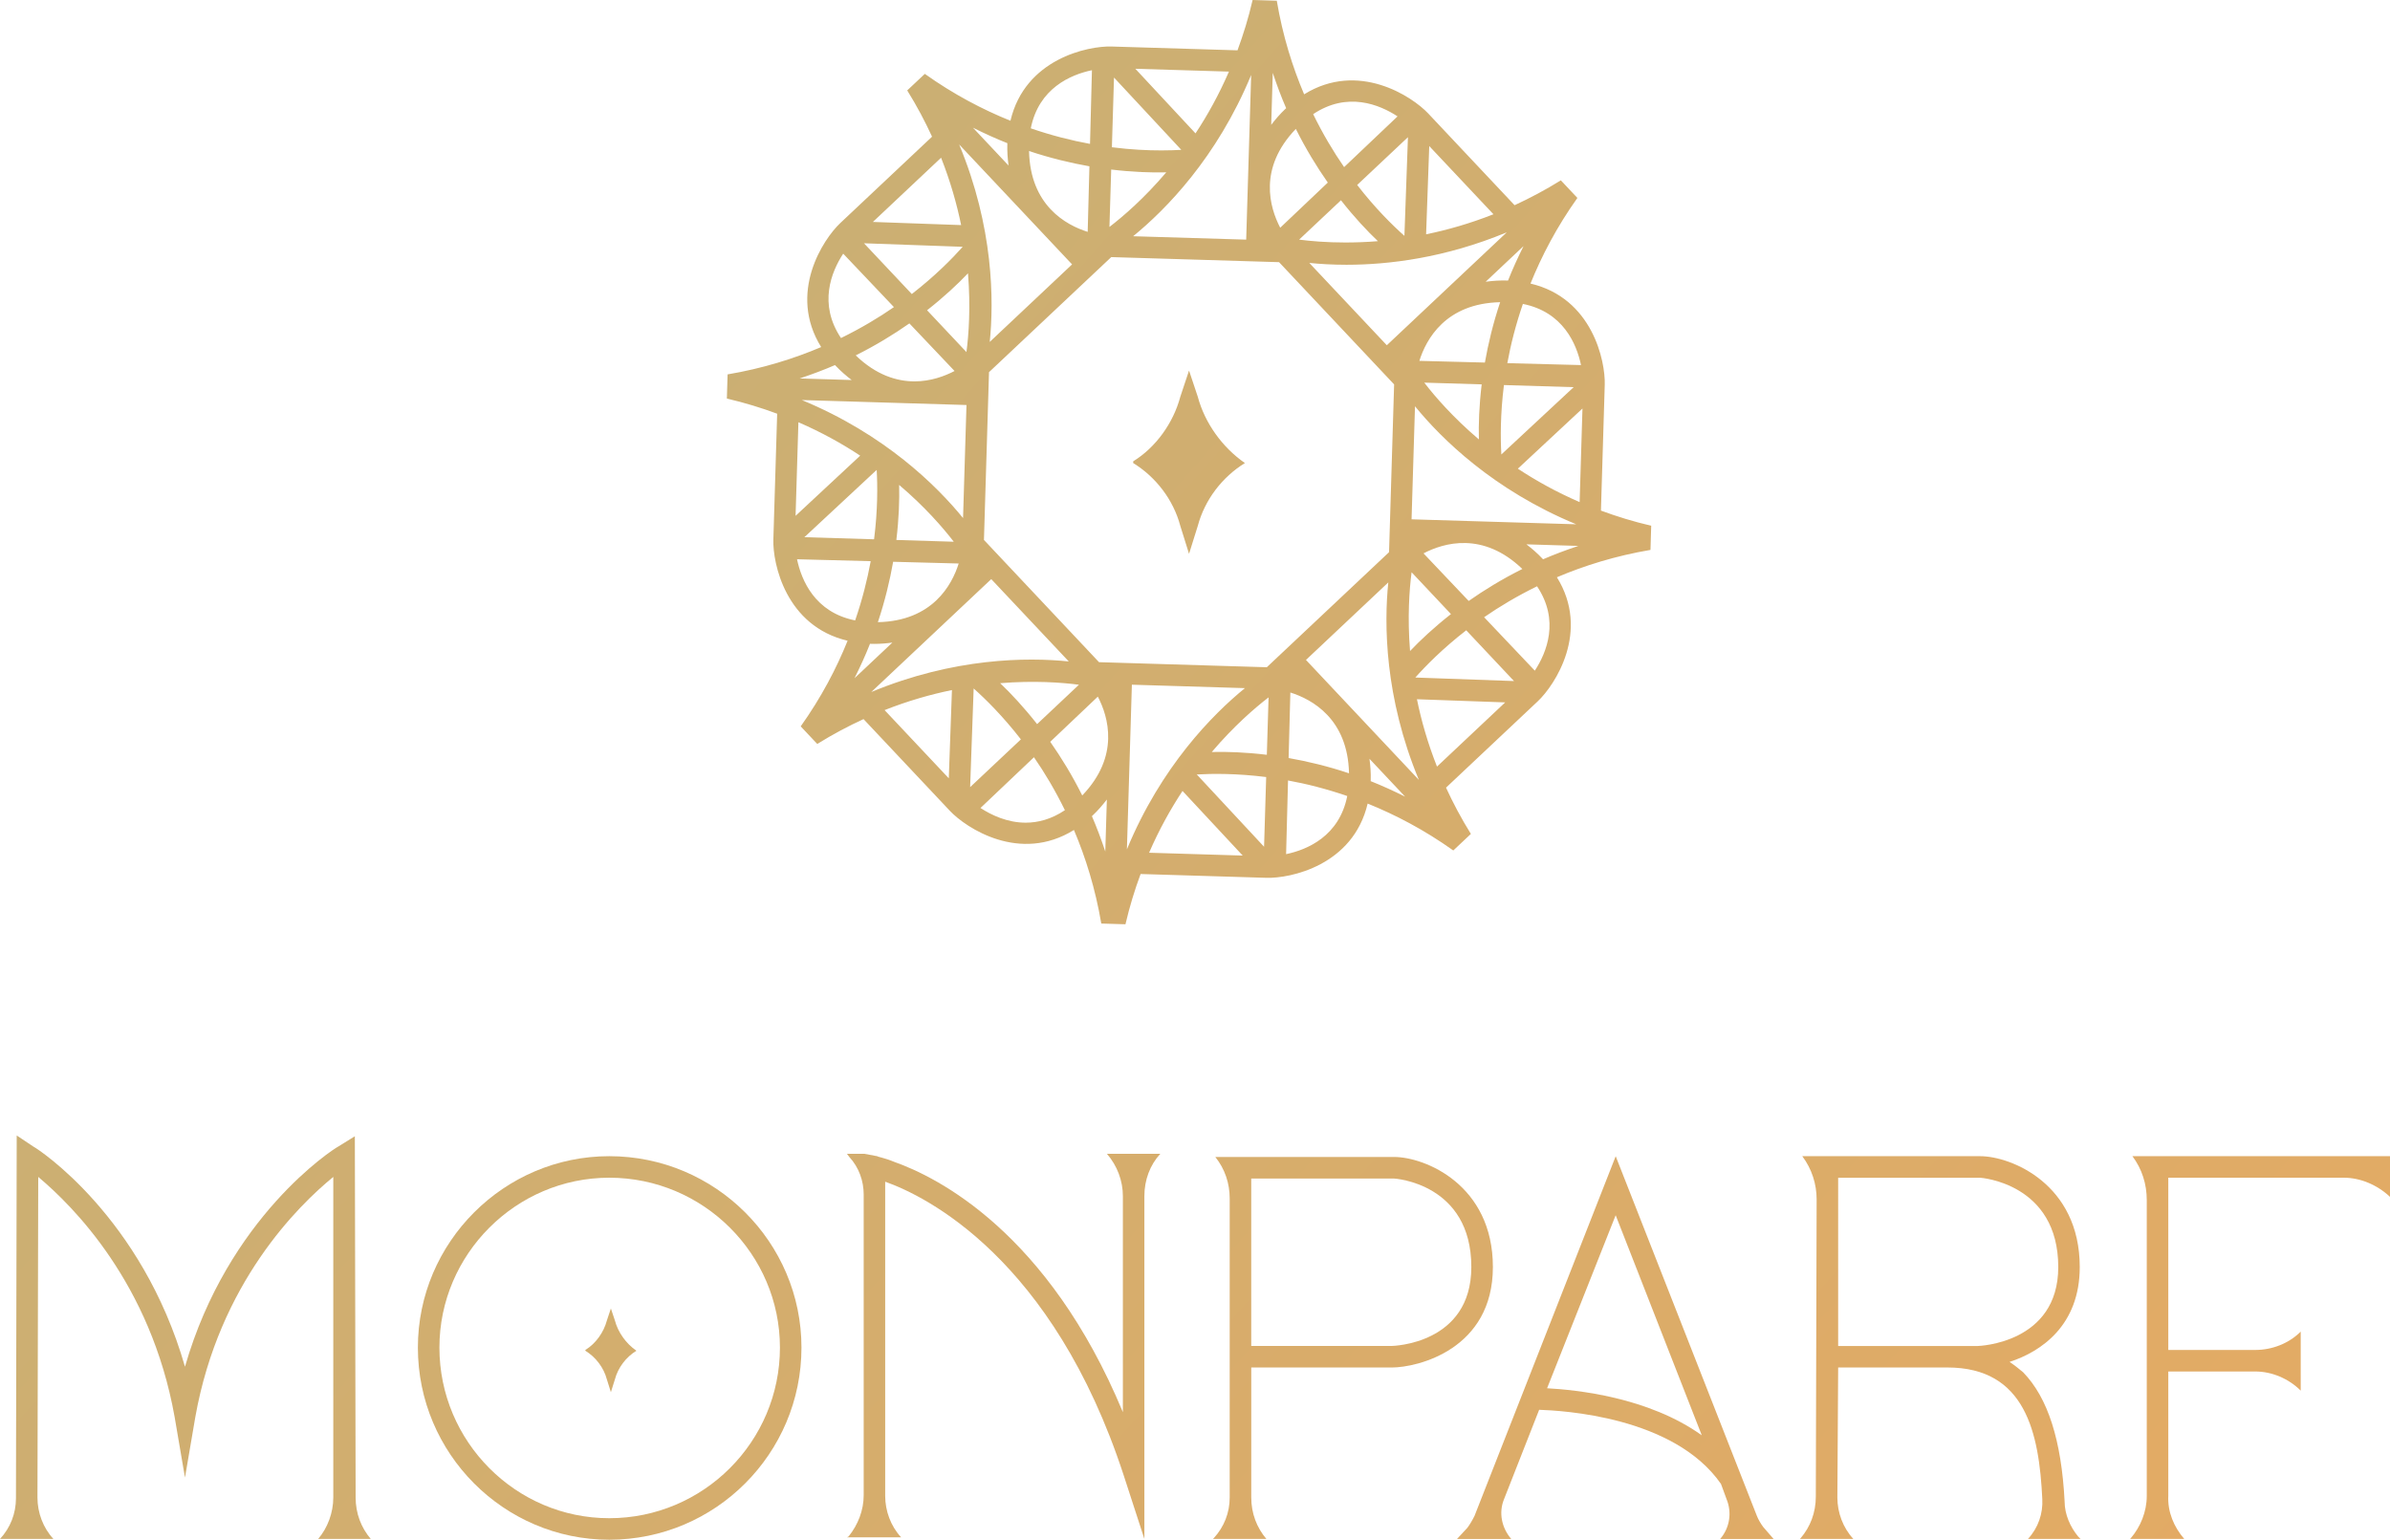 <?xml version="1.0" encoding="utf-8"?>
<!-- Generator: Adobe Illustrator 24.2.3, SVG Export Plug-In . SVG Version: 6.00 Build 0)  -->
<svg version="1.1" id="Layer_1" xmlns="http://www.w3.org/2000/svg" xmlns:xlink="http://www.w3.org/1999/xlink" x="0px" y="0px"
	 viewBox="0 0 759.35 489.24" style="enable-background:new 0 0 759.35 489.24;" xml:space="preserve">
<style type="text/css">
	.st0{clip-path:url(#SVGID_2_);fill:url(#SVGID_3_);}
	.st1{clip-path:url(#SVGID_5_);fill:url(#SVGID_6_);}
	.st2{clip-path:url(#SVGID_8_);fill:url(#SVGID_9_);}
	.st3{clip-path:url(#SVGID_11_);fill:url(#SVGID_12_);}
	.st4{clip-path:url(#SVGID_14_);fill:url(#SVGID_15_);}
	.st5{clip-path:url(#SVGID_17_);fill:url(#SVGID_18_);}
	.st6{clip-path:url(#SVGID_20_);fill:url(#SVGID_21_);}
	.st7{clip-path:url(#SVGID_23_);fill:url(#SVGID_24_);}
	.st8{clip-path:url(#SVGID_26_);fill:url(#SVGID_27_);}
</style>
<g>
	<g>
		<g>
			<defs>
				<path id="SVGID_1_" d="M5.07,476.07c0,4.81-1.77,9.37-5.07,12.92h16.97c-3.29-3.55-5.07-8.36-5.07-13.17l0.25-101.86
					c10.89,9.12,35.73,33.7,43.33,76.26l3.29,19.26l3.29-19.26c7.6-42.57,32.68-67.14,43.83-76.26v101.86
					c0,4.81-1.77,9.63-4.81,13.17h16.72c-3.04-3.55-4.81-8.11-4.81-13.17l-0.25-114.78l-5.32,3.3c-1.52,0.76-34.97,22.3-48.65,69.93
					c-13.68-47.63-46.62-69.17-48.14-69.93l-5.32-3.55L5.07,476.07z"/>
			</defs>
			<clipPath id="SVGID_2_">
				<use xlink:href="#SVGID_1_"  style="overflow:visible;"/>
			</clipPath>
			
				<linearGradient id="SVGID_3_" gradientUnits="userSpaceOnUse" x1="-503.061" y1="-778.174" x2="-502.061" y2="-778.174" gradientTransform="matrix(576.693 533.232 -533.232 576.693 -124934.016 717295.438)">
				<stop  offset="0" style="stop-color:#C6B076"/>
				<stop  offset="1" style="stop-color:#E5AA63"/>
			</linearGradient>
			<polygon class="st0" points="54.31,302.06 181.73,419.88 63.52,547.72 -63.9,429.9 			"/>
		</g>
	</g>
	<g>
		<g>
			<defs>
				<path id="SVGID_4_" d="M192.82,419.57c-1.01,3.8-3.55,7.35-6.84,9.37v0.25c3.3,2.03,5.83,5.32,6.84,9.12l1.27,4.05l1.27-4.05
					c1.01-3.8,3.55-7.1,6.84-9.12c-3.29-2.28-5.83-5.83-6.84-9.63l-1.27-3.8L192.82,419.57z M139.61,428.18
					c0-29.64,24.32-53.97,53.97-53.97c29.9,0,54.22,24.32,54.22,53.97c0,29.9-24.32,54.22-54.22,54.22
					C163.94,482.41,139.61,458.08,139.61,428.18 M132.77,428.18c0,33.7,27.37,61.06,60.81,61.06c33.7,0,61.06-27.37,61.06-61.06
					c0-33.45-27.36-60.81-61.06-60.81C160.14,367.37,132.77,394.74,132.77,428.18"/>
			</defs>
			<clipPath id="SVGID_5_">
				<use xlink:href="#SVGID_4_"  style="overflow:visible;"/>
			</clipPath>
			
				<linearGradient id="SVGID_6_" gradientUnits="userSpaceOnUse" x1="-503.061" y1="-778.172" x2="-502.061" y2="-778.172" gradientTransform="matrix(576.693 533.232 -533.232 576.693 -124872.391 717228.75)">
				<stop  offset="0" style="stop-color:#C6B076"/>
				<stop  offset="1" style="stop-color:#E5AA63"/>
			</linearGradient>
			<polygon class="st1" points="188.95,306.62 315.4,423.55 198.47,550 72.02,433.08 			"/>
		</g>
	</g>
	<g>
		<g>
			<defs>
				<path id="SVGID_7_" d="M351.69,366.61c3.29,3.8,5.07,8.61,5.07,13.43v68.67c-23.82-57.26-59.04-74.74-72.72-79.56
					c-3.04-1.27-5.07-1.52-5.32-1.77l-4.05-0.76h-5.58l0.76,1.01c3.04,3.29,4.56,7.6,4.56,11.91v95.52c0,4.81-1.77,9.38-4.82,13.17
					l-0.51,0.25h17.23c-3.29-3.55-5.07-8.36-5.07-13.17v-99.83c12.92,4.56,53.21,24.33,75.76,93.24l6.59,20.27V380.04
					c0-5.07,1.77-9.88,5.07-13.43H351.69z"/>
			</defs>
			<clipPath id="SVGID_8_">
				<use xlink:href="#SVGID_7_"  style="overflow:visible;"/>
			</clipPath>
			
				<linearGradient id="SVGID_9_" gradientUnits="userSpaceOnUse" x1="-503.061" y1="-778.172" x2="-502.061" y2="-778.172" gradientTransform="matrix(576.693 533.232 -533.232 576.693 -124814.266 717166)">
				<stop  offset="0" style="stop-color:#C6B076"/>
				<stop  offset="1" style="stop-color:#E5AA63"/>
			</linearGradient>
			<polygon class="st2" points="314.98,316.98 429.67,423.02 322.77,538.63 208.08,432.59 			"/>
		</g>
	</g>
	<g>
		<g>
			<defs>
				<path id="SVGID_10_" d="M397.54,374.47h45.35c0.25,0,24.58,1.52,24.58,28.12c0,24.58-25.08,25.08-25.34,25.08h-44.59
					L397.54,374.47L397.54,374.47z M386.14,367.63c3.04,3.8,4.56,8.36,4.56,13.17v95.02c0,4.81-1.77,9.37-5.07,12.92l-0.25,0.25
					h16.98c-3.04-3.55-4.81-8.11-4.81-13.17v-41.3h44.59c8.36,0,32.18-5.83,32.18-31.93s-21.54-34.97-31.42-34.97h-56.76V367.63z"/>
			</defs>
			<clipPath id="SVGID_11_">
				<use xlink:href="#SVGID_10_"  style="overflow:visible;"/>
			</clipPath>
			
				<linearGradient id="SVGID_12_" gradientUnits="userSpaceOnUse" x1="-503.061" y1="-778.181" x2="-502.061" y2="-778.181" gradientTransform="matrix(576.693 533.232 -533.232 576.693 -124768.266 717116.125)">
				<stop  offset="0" style="stop-color:#C6B076"/>
				<stop  offset="1" style="stop-color:#E5AA63"/>
			</linearGradient>
			<polygon class="st3" points="426.37,323.3 534.82,423.57 433.33,533.33 324.88,433.06 			"/>
		</g>
	</g>
	<g>
		<g>
			<defs>
				<path id="SVGID_13_" d="M491.54,441.11l21.79-54.98l27.36,69.93C523.72,443.89,500.67,441.61,491.54,441.11 M468.49,481.65
					c-0.76,1.52-1.52,2.79-2.28,3.8l-3.29,3.55h17.23c-3.04-3.55-4.06-8.36-2.28-12.67l11.15-28.38
					c7.09,0.25,42.82,2.03,57.77,23.56l1.77,4.82c1.77,4.31,1.01,9.12-2.03,12.67h16.98l-3.29-3.8c-0.76-1.01-1.52-2.28-2.03-3.55
					l-44.85-114.27L468.49,481.65z"/>
			</defs>
			<clipPath id="SVGID_14_">
				<use xlink:href="#SVGID_13_"  style="overflow:visible;"/>
			</clipPath>
			
				<linearGradient id="SVGID_15_" gradientUnits="userSpaceOnUse" x1="-503.061" y1="-778.194" x2="-502.061" y2="-778.194" gradientTransform="matrix(576.693 533.232 -533.232 576.693 -124736.641 717081.938)">
				<stop  offset="0" style="stop-color:#C6B076"/>
				<stop  offset="1" style="stop-color:#E5AA63"/>
			</linearGradient>
			<polygon class="st4" points="509.28,317.23 624.13,423.43 517.14,539.14 402.29,432.94 			"/>
		</g>
	</g>
	<g>
		<g>
			<defs>
				<path id="SVGID_16_" d="M584.02,374.22h45.1c0.25,0,24.83,1.77,24.83,28.38c0,24.32-25.34,25.08-25.59,25.08h-44.34
					L584.02,374.22L584.02,374.22z M572.62,367.37c3.04,4.05,4.56,8.87,4.56,13.68l-0.26,94.51c0,5.07-1.77,9.63-4.81,13.17
					l-0.25,0.25h16.98c-3.29-3.55-5.07-8.36-5.07-13.17l0.25-41.3h34.71c24.83,0,29.14,20.78,30.15,41.81
					c0.25,4.56-1.27,9.12-4.56,12.67h16.72l-0.76-0.76c-2.53-3.04-4.31-7.09-4.31-11.15c-1.01-19.51-5.32-32.94-13.18-41.05
					c-1.52-1.27-2.79-2.28-4.31-3.29c10.13-3.29,22.3-11.66,22.3-30.15c0-26.35-21.79-35.22-31.67-35.22H572.62z"/>
			</defs>
			<clipPath id="SVGID_17_">
				<use xlink:href="#SVGID_16_"  style="overflow:visible;"/>
			</clipPath>
			
				<linearGradient id="SVGID_18_" gradientUnits="userSpaceOnUse" x1="-503.061" y1="-778.181" x2="-502.061" y2="-778.181" gradientTransform="matrix(576.693 533.232 -533.232 576.693 -124682.266 717023.125)">
				<stop  offset="0" style="stop-color:#C6B076"/>
				<stop  offset="1" style="stop-color:#E5AA63"/>
			</linearGradient>
			<polygon class="st5" points="612.97,322.92 721.67,423.43 619.94,533.45 511.23,432.94 			"/>
		</g>
	</g>
	<g>
		<g>
			<defs>
				<path id="SVGID_19_" d="M677.51,367.37c3.04,4.05,4.56,8.87,4.56,13.93v94.01c0,5.07-2.03,9.88-5.07,13.43l-0.25,0.25h17.23
					c-3.29-3.8-5.32-8.61-5.07-13.68v-39.53h27.62c5.32,0,10.64,2.28,14.45,6.08v-18.75c-3.8,3.8-9.12,5.83-14.45,5.83h-27.62
					v-54.73h55.74c5.32,0,10.64,2.28,14.7,6.08v-12.92L677.51,367.37L677.51,367.37z"/>
			</defs>
			<clipPath id="SVGID_20_">
				<use xlink:href="#SVGID_19_"  style="overflow:visible;"/>
			</clipPath>
			
				<linearGradient id="SVGID_21_" gradientUnits="userSpaceOnUse" x1="-503.061" y1="-778.172" x2="-502.061" y2="-778.172" gradientTransform="matrix(576.693 533.232 -533.232 576.693 -124630.641 716967.312)">
				<stop  offset="0" style="stop-color:#C6B076"/>
				<stop  offset="1" style="stop-color:#E5AA63"/>
			</linearGradient>
			<polygon class="st6" points="714.82,326.2 819.98,423.43 721.28,530.17 616.13,432.94 			"/>
		</g>
	</g>
	<g>
		<g>
			<defs>
				<path id="SVGID_22_" d="M375.01,126.06c-2.22,8.32-7.76,16.08-14.97,20.52v0.55c7.21,4.44,12.76,11.65,14.97,19.97l2.77,8.87
					l2.78-8.87c2.22-8.32,7.77-15.53,14.97-19.97c-7.2-4.99-12.75-12.75-14.97-21.07l-2.78-8.32L375.01,126.06z"/>
			</defs>
			<clipPath id="SVGID_23_">
				<use xlink:href="#SVGID_22_"  style="overflow:visible;"/>
			</clipPath>
			
				<linearGradient id="SVGID_24_" gradientUnits="userSpaceOnUse" x1="-503.061" y1="-778.172" x2="-502.061" y2="-778.172" gradientTransform="matrix(576.693 533.232 -533.232 576.693 -124647.266 716985.312)">
				<stop  offset="0" style="stop-color:#C6B076"/>
				<stop  offset="1" style="stop-color:#E5AA63"/>
			</linearGradient>
			<polygon class="st7" points="376.39,100.05 424.54,144.57 379.16,193.65 331.01,149.13 			"/>
		</g>
	</g>
	<g>
		<g>
			<defs>
				<path id="SVGID_25_" d="M346.92,259.33c0.05-0.05,0.11-0.09,0.16-0.15c1.79-1.68,3.26-3.41,4.59-5.14l-0.5,16.51
					C349.86,266.63,348.45,262.86,346.92,259.33 M365.09,270.95c3.19-7.35,6.83-13.89,10.62-19.63l19.12,20.53L365.09,270.95z
					 M409.23,247.99c5.85,1.06,12.18,2.66,18.82,4.94c-2.54,12.78-12.72,17.07-19.43,18.47L409.23,247.99z M380.24,246.08
					c5.04-0.29,12.72-0.35,22.05,0.82l-0.67,22.15L380.24,246.08z M435.48,248.2c0-0.08,0.02-0.14,0.02-0.22
					c0.08-2.45-0.1-4.71-0.39-6.88l11.32,12.03C442.73,251.29,439.06,249.62,435.48,248.2 M311.52,256.73l16.99-16.12
					c3.39,4.89,6.74,10.51,9.83,16.82c-4.33,2.9-8.56,3.97-12.45,3.97C320.04,261.4,314.97,258.98,311.52,256.73 M450.19,222.18
					l28.04,1l-21.67,20.4C453.62,236.13,451.56,228.93,450.19,222.18 M403.05,221.59l-0.55,18.24c-6.81-0.82-12.74-1.01-17.49-0.89
					C391.97,230.75,398.6,225.01,403.05,221.59 M333.68,235.7l15.12-14.35c3.33,6.37,7.08,18.88-4.95,31.4
					C340.64,246.33,337.16,240.67,333.68,235.7 M409.42,240.86l0.55-20.82c6.85,2.14,18.27,8.35,18.64,25.67
					C421.82,243.44,415.38,241.91,409.42,240.86 M281.05,225.63c7.45-2.94,14.65-4.99,21.4-6.37l-1,28.04L281.05,225.63z
					 M309.35,218.76c3.77,3.35,9.24,8.74,15.01,16.17l-16.13,15.18L309.35,218.76z M359.62,217.56l35.92,1.09
					c-10.25,8.35-26.63,24.91-37.5,51.23L359.62,217.56z M317.77,217.08c10.71-0.87,19.47-0.24,25.03,0.49l-13.29,12.51
					C325.27,224.69,321.22,220.36,317.77,217.08 M283.52,204.18l-12.03,11.32c1.85-3.7,3.52-7.37,4.93-10.95
					c0.08,0,0.14,0.02,0.22,0.02c0.38,0.01,0.75,0.02,1.12,0.02C279.79,204.59,281.69,204.43,283.52,204.18 M449.68,215.28
					c3.35-3.77,8.74-9.24,16.17-15.01l15.18,16.13L449.68,215.28z M471.53,196.12c4.89-3.39,10.51-6.74,16.82-9.83
					c7.26,10.84,3.05,21.07-0.71,26.81L471.53,196.12z M414.93,209.69l26.16-24.63c-1.35,13.15-1.22,36.44,9.71,62.74L414.93,209.69
					z M314.94,184.01l24.63,26.16c-13.15-1.35-36.44-1.22-62.74,9.71L314.94,184.01z M448.49,181.83L461,195.12
					c-5.39,4.23-9.72,8.29-13,11.74C447.14,196.15,447.77,187.39,448.49,181.83 M283.77,178.5l20.82,0.55
					c-2.14,6.85-8.35,18.27-25.67,18.64C281.18,190.89,282.72,184.46,283.77,178.5 M253.23,177.7l23.41,0.61
					c-1.07,5.84-2.66,12.18-4.94,18.82C258.92,194.59,254.64,184.41,253.23,177.7 M490.11,177.55c-1.68-1.79-3.41-3.26-5.14-4.59
					l16.51,0.5c-3.92,1.31-7.69,2.72-11.22,4.25C490.2,177.66,490.16,177.6,490.11,177.55 M452.28,175.83
					c6.37-3.33,18.88-7.08,31.4,4.96c-6.43,3.21-12.08,6.68-17.05,10.16L452.28,175.83z M284.79,171.57
					c0.82-6.81,1.01-12.74,0.89-17.49c8.19,6.96,13.93,13.6,17.35,18.05L284.79,171.57z M255.57,170.69l22.97-21.38
					c0.29,5.04,0.35,12.72-0.83,22.05L255.57,170.69z M253.67,134.16c7.35,3.19,13.89,6.82,19.63,10.62l-20.53,19.12L253.67,134.16z
					 M482.25,148.92l20.53-19.12l-0.9,29.74C494.53,156.35,487.99,152.72,482.25,148.92 M448.48,165.01l1.09-35.92
					c8.35,10.25,24.91,26.63,51.23,37.5L448.48,165.01z M254.75,127.11l52.32,1.58l-1.09,35.92
					C297.64,154.36,281.08,137.98,254.75,127.11 M477.83,122.35l22.15,0.67l-22.97,21.38C476.72,139.36,476.66,131.68,477.83,122.35
					 M452.52,121.58l18.24,0.55c-0.82,6.81-1.01,12.74-0.89,17.49C461.68,132.66,455.94,126.03,452.52,121.58 M254.08,120.25
					c3.92-1.31,7.69-2.72,11.22-4.25c0.05,0.05,0.1,0.11,0.15,0.16c1.68,1.79,3.41,3.26,5.14,4.59L254.08,120.25z M271.88,112.92
					c6.43-3.21,12.08-6.68,17.05-10.16l14.35,15.12c-3.06,1.6-7.53,3.3-12.74,3.3C284.89,121.17,278.38,119.18,271.88,112.92
					 M478.91,115.39c1.06-5.84,2.66-12.18,4.94-18.82c12.78,2.54,17.06,12.72,18.47,19.43L478.91,115.39z M450.96,114.66
					c2.14-6.85,8.35-18.27,25.67-18.64c-2.27,6.79-3.8,13.22-4.85,19.18L450.96,114.66z M294.55,98.58c5.39-4.23,9.72-8.29,13-11.74
					c0.87,10.71,0.24,19.47-0.49,25.03L294.55,98.58z M349.18,210.4l-36.56-38.84l1.61-53.31l38.84-36.56l53.31,1.61l36.56,38.84
					l-1.61,53.31l-38.84,36.56L349.18,210.4z M267.9,80.6l16.12,16.98c-4.89,3.39-10.51,6.74-16.82,9.83
					C259.94,96.57,264.15,86.34,267.9,80.6 M484.06,78.2c-1.85,3.7-3.52,7.37-4.93,10.95c-0.07,0-0.14-0.02-0.22-0.02
					c-2.45-0.07-4.71,0.1-6.88,0.39L484.06,78.2z M274.51,77.3l31.36,1.12c-3.36,3.77-8.74,9.24-16.17,15.01L274.51,77.3z
					 M478.73,73.82l-38.11,35.88l-24.63-26.16c3.33,0.34,7.32,0.59,11.84,0.59C441.14,84.12,459.09,81.98,478.73,73.82
					 M412.76,76.14l13.29-12.51c4.23,5.4,8.29,9.72,11.74,13c-3.7,0.3-7.17,0.42-10.35,0.42C421.41,77.05,416.4,76.61,412.76,76.14
					 M353.05,53.87c6.81,0.82,12.74,1.01,17.49,0.89c-6.96,8.19-13.6,13.93-18.05,17.35L353.05,53.87z M277.33,70.52L299,50.12
					c2.94,7.45,4.99,14.65,6.37,21.4L277.33,70.52z M326.95,47.99c6.79,2.26,13.22,3.8,19.18,4.85l-0.55,20.83
					C338.73,71.53,327.31,65.31,326.95,47.99 M454.1,46.41l20.4,21.67c-7.45,2.94-14.65,4.99-21.4,6.37L454.1,46.41z M304.74,45.9
					l35.88,38.11l-26.16,24.63C315.8,95.49,315.68,72.2,304.74,45.9 M431.2,58.77l16.13-15.18l-1.12,31.35
					C442.43,71.59,436.96,66.21,431.2,58.77 M411.71,40.96c3.21,6.43,6.68,12.08,10.16,17.05l-15.12,14.35
					C403.42,65.98,399.67,53.47,411.71,40.96 M309.12,40.57c3.7,1.85,7.37,3.52,10.95,4.93c0,0.08-0.02,0.14-0.02,0.22
					c-0.07,2.45,0.1,4.71,0.39,6.88L309.12,40.57z M417.22,36.27c10.84-7.26,21.07-3.05,26.81,0.71L427.05,53.1
					C423.66,48.2,420.3,42.59,417.22,36.27 M353.27,46.79l0.67-22.15l21.38,22.97c-1.79,0.11-3.92,0.18-6.35,0.18
					C364.6,47.8,359.28,47.55,353.27,46.79 M360.02,75.06c10.25-8.35,26.63-24.91,37.5-51.24l-1.58,52.32L360.02,75.06z
					 M404.38,23.15c1.31,3.92,2.72,7.7,4.26,11.23c-0.05,0.05-0.11,0.09-0.16,0.14c-1.79,1.68-3.26,3.41-4.59,5.15L404.38,23.15z
					 M327.5,40.78c2.54-12.78,12.72-17.07,19.43-18.47l-0.61,23.41C340.47,44.65,334.14,43.06,327.5,40.78 M360.72,21.85l29.74,0.9
					c-3.19,7.35-6.82,13.89-10.62,19.63L360.72,21.85z M393.18,15.99l-40-1.21c-7.5-0.23-27.52,3.91-32.14,23.59
					c-8.8-3.55-17.99-8.34-27.21-14.9l-5.59,5.26c3.08,4.95,5.67,9.86,7.89,14.7l-29.14,27.43c-5.46,5.14-16.76,22.24-6.09,39.42
					c-8.72,3.7-18.59,6.8-29.73,8.68l-0.23,7.68c5.68,1.32,10.98,2.96,15.98,4.81l-1.21,40c-0.23,7.5,3.91,27.52,23.59,32.14
					c-3.55,8.8-8.34,17.99-14.9,27.21l5.26,5.59c4.95-3.08,9.86-5.67,14.7-7.9l27.43,29.14c5.14,5.46,22.24,16.76,39.42,6.09
					c3.7,8.72,6.8,18.59,8.69,29.73l7.68,0.23c1.32-5.68,2.96-10.98,4.81-15.97l40,1.21c7.5,0.23,27.52-3.91,32.14-23.59
					c8.8,3.55,17.99,8.34,27.21,14.9l5.59-5.26c-3.08-4.95-5.67-9.86-7.9-14.7l29.14-27.43c5.46-5.14,16.76-22.24,6.09-39.42
					c8.72-3.7,18.59-6.8,29.73-8.69l0.23-7.68c-5.68-1.32-10.98-2.96-15.97-4.81l1.21-40c0.23-7.5-3.91-27.52-23.59-32.14
					c3.55-8.79,8.34-17.99,14.9-27.21l-5.26-5.59c-4.95,3.08-9.86,5.67-14.7,7.9l-27.43-29.14c-5.14-5.46-22.24-16.76-39.43-6.09
					c-3.7-8.72-6.81-18.59-8.69-29.74L397.98,0C396.67,5.69,395.02,10.99,393.18,15.99"/>
			</defs>
			<clipPath id="SVGID_26_">
				<use xlink:href="#SVGID_25_"  style="overflow:visible;"/>
			</clipPath>
			
				<linearGradient id="SVGID_27_" gradientUnits="userSpaceOnUse" x1="-503.061" y1="-778.172" x2="-502.061" y2="-778.172" gradientTransform="matrix(576.693 533.232 -533.232 576.693 -124647.266 716985.312)">
				<stop  offset="0" style="stop-color:#C6B076"/>
				<stop  offset="1" style="stop-color:#E5AA63"/>
			</linearGradient>
			<polygon class="st8" points="366.29,-146.38 671.01,135.37 389.26,440.08 84.55,158.33 			"/>
		</g>
	</g>
</g>
</svg>
